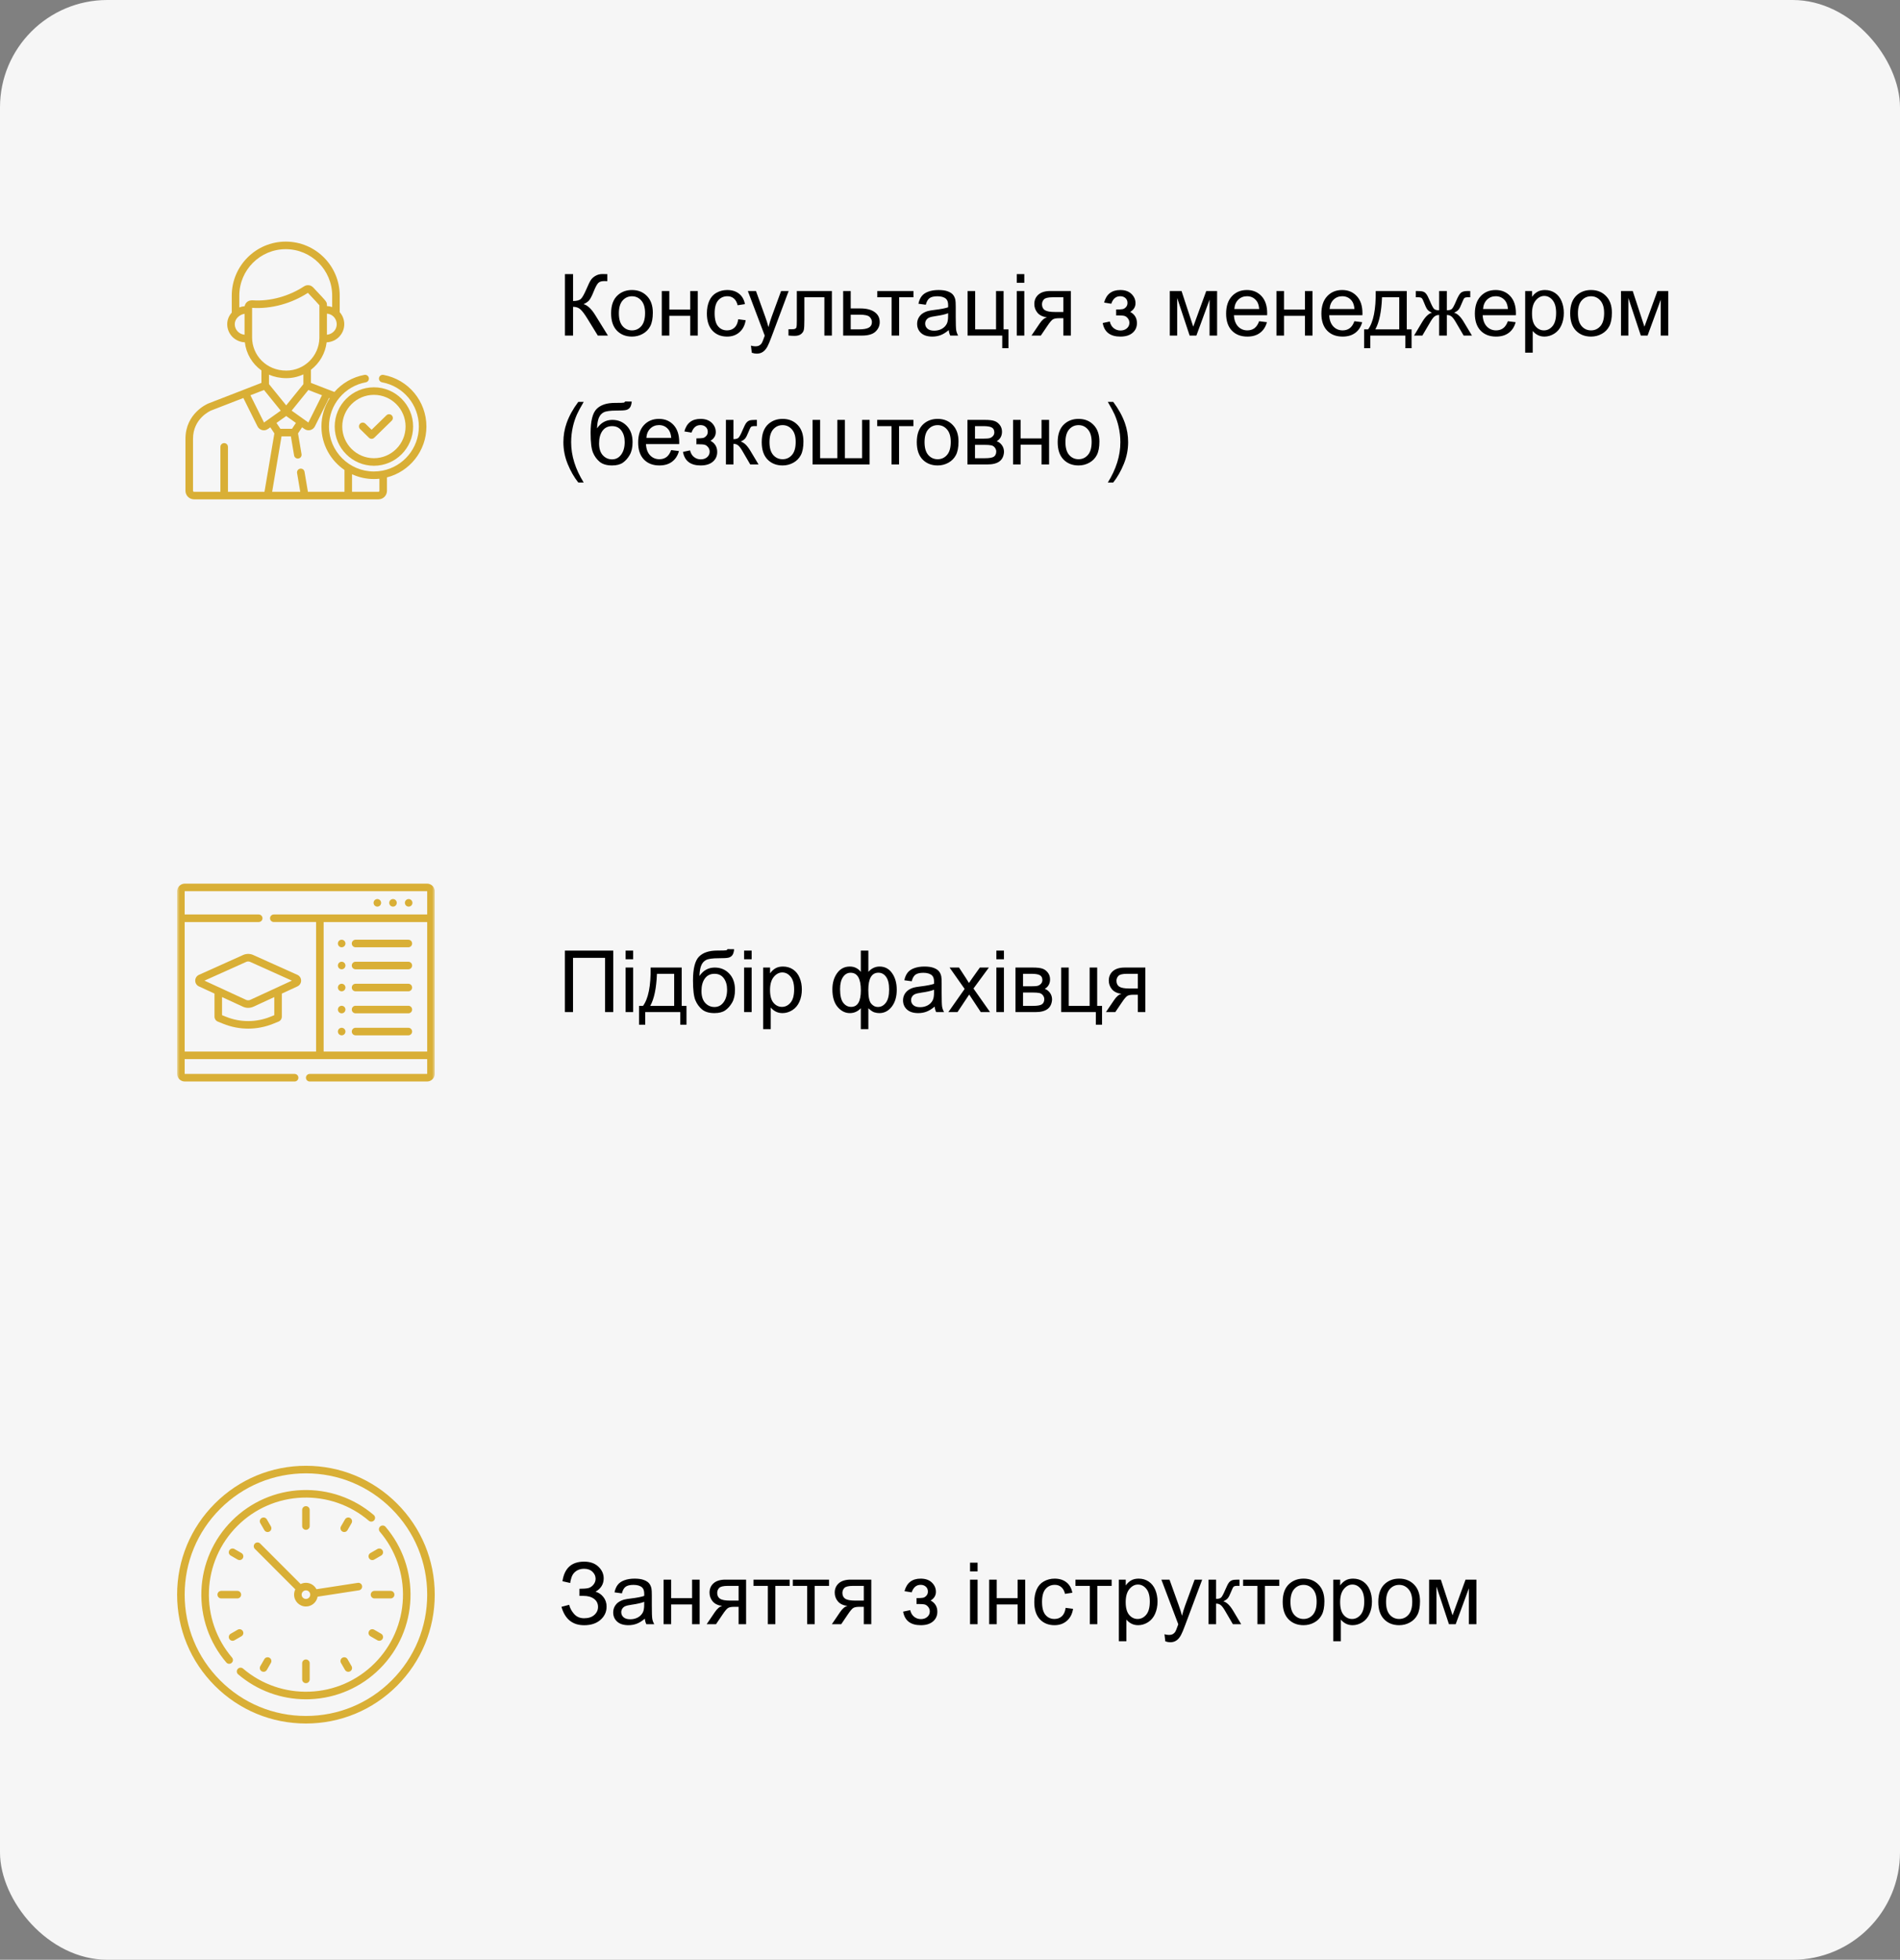 <?xml version="1.0" encoding="UTF-8"?> <svg xmlns="http://www.w3.org/2000/svg" width="354" height="365" viewBox="0 0 354 365" fill="none"><rect x="0" y="0" width="354" height="365" fill="#808080" stroke="none"/><rect width="354" height="365" rx="20" fill="#F6F6F6"></rect><g clip-path="url(#clip0_51_74)"><path d="M71.436 69.821C71.054 69.751 70.687 70.004 70.617 70.386C70.547 70.768 70.8 71.134 71.182 71.204C75.156 71.933 78.04 75.396 78.04 79.439C78.04 83.503 75.13 86.9 71.284 87.655C71.276 87.656 71.269 87.656 71.261 87.658C70.733 87.76 70.197 87.812 69.668 87.812C65.051 87.812 61.295 84.056 61.295 79.439C61.295 75.344 64.245 71.921 68.154 71.204C68.536 71.134 68.789 70.768 68.719 70.386C68.649 70.004 68.282 69.751 67.9 69.821C65.659 70.232 63.717 71.389 62.304 73.005L57.933 71.312V68.872C59.517 67.659 60.609 65.837 60.858 63.758C62.74 63.674 64.142 62.167 64.142 60.376C64.142 59.546 63.837 58.755 63.295 58.144V55.058C63.295 49.512 58.784 45 53.238 45C47.692 45 43.181 49.512 43.181 55.058V58.223C42.632 58.829 42.334 59.58 42.334 60.376C42.334 62.166 43.733 63.674 45.618 63.757C45.865 65.85 46.97 67.748 48.709 68.99V71.312L38.828 75.143C38.824 75.145 38.819 75.147 38.815 75.148C38.641 75.22 34.555 76.954 34.555 81.731V91.407C34.555 92.285 35.269 93 36.148 93C36.583 93 70.049 93 70.513 93C71.387 93 72.098 92.289 72.098 91.415V88.913C76.318 87.829 79.447 83.993 79.447 79.439C79.447 74.718 76.078 70.672 71.436 69.821ZM59.989 73.617L57.456 78.693C57.422 78.669 56.786 78.218 54.339 76.479C56.136 74.261 55.534 75.004 57.453 72.635L59.989 73.617ZM55.135 78.769L54.41 79.86H52.237L51.513 78.769L53.324 77.483L55.135 78.769ZM50.115 71.538V69.783C51.066 70.192 52.193 70.431 53.338 70.431C54.441 70.431 55.534 70.189 56.527 69.726V71.545L53.324 75.499L50.115 71.538ZM62.056 61.862C61.736 62.137 61.343 62.3 60.913 62.343V58.41C62.714 58.584 63.343 60.755 62.056 61.862ZM45.563 62.343C44.482 62.236 43.74 61.37 43.74 60.376C43.74 59.38 44.606 58.599 45.563 58.442V62.343ZM45.586 57.021C45.259 57.051 44.869 57.148 44.587 57.258V55.058C44.587 50.287 48.468 46.406 53.238 46.406C58.008 46.406 61.889 50.287 61.889 55.058V57.196C61.579 57.085 61.252 57.019 60.913 56.998C60.913 56.153 61.016 56.394 58.566 53.766C58.37 53.555 58.14 53.247 57.654 53.145C57.316 53.074 56.953 53.134 56.645 53.335C53.883 55.14 50.415 56.154 47.084 55.935C46.27 55.882 45.712 56.344 45.586 57.021ZM46.97 62.855C46.97 62.266 46.97 57.949 46.97 57.338C50.548 57.577 54.323 56.518 57.368 54.543C58.639 55.908 59.322 56.617 59.507 56.854C59.507 63.868 59.508 62.62 59.503 63.01C59.421 66.324 56.703 69.024 53.338 69.024C49.593 69.024 46.97 66.138 46.97 62.855ZM49.19 72.636L52.305 76.482C51.29 77.203 49.719 78.319 49.191 78.694L46.658 73.617L49.19 72.636ZM42.471 91.594V83.23C42.471 82.841 42.156 82.527 41.767 82.527C41.379 82.527 41.064 82.841 41.064 83.23V91.594H36.148C36.045 91.594 35.961 91.51 35.961 91.407V81.731C35.961 77.948 39.156 76.531 39.345 76.451L45.34 74.127L47.977 79.412L47.978 79.412C48.15 79.758 48.464 80.01 48.838 80.103C49.524 80.275 49.932 79.892 50.365 79.584L51.12 80.72L49.279 91.594H42.471ZM64.183 91.594H57.368L56.737 87.865C56.672 87.482 56.31 87.224 55.926 87.288C55.543 87.353 55.285 87.716 55.35 88.099L55.942 91.594H50.706L52.454 81.266H54.194L54.795 84.818C54.859 85.201 55.222 85.459 55.605 85.394C55.988 85.329 56.246 84.966 56.181 84.583L55.528 80.72L56.282 79.584L56.725 79.899C57.385 80.368 58.309 80.136 58.67 79.412L61.307 74.127L61.427 74.174C60.449 75.703 59.889 77.523 59.889 79.439C59.889 82.8 61.593 85.77 64.183 87.531V91.594ZM70.692 91.415C70.692 91.513 70.612 91.594 70.513 91.594H65.589V88.326C66.831 88.898 68.213 89.219 69.668 89.219C70.014 89.219 70.355 89.2 70.692 89.165V91.415Z" fill="#D9AF36"></path><path d="M72.995 77.362C72.724 77.084 72.279 77.078 72.001 77.349L69.236 80.043L68.078 78.909C67.801 78.637 67.356 78.641 67.084 78.918C66.812 79.196 66.817 79.641 67.094 79.913L68.743 81.529C68.879 81.663 69.057 81.73 69.235 81.73C69.412 81.73 69.589 81.663 69.726 81.53L72.982 78.356C73.26 78.085 73.266 77.64 72.995 77.362Z" fill="#D9AF36"></path><path d="M69.667 72.134C65.638 72.134 62.361 75.412 62.361 79.44C62.361 83.468 65.638 86.745 69.667 86.745C73.695 86.745 76.972 83.468 76.972 79.44C76.972 75.412 73.695 72.134 69.667 72.134ZM69.667 85.339C66.414 85.339 63.768 82.692 63.768 79.44C63.768 76.187 66.414 73.54 69.667 73.54C72.919 73.54 75.566 76.187 75.566 79.44C75.566 82.692 72.919 85.339 69.667 85.339Z" fill="#D9AF36"></path></g><path d="M105.258 51.047H106.773V56.062C107.466 56.062 107.953 55.93 108.234 55.664C108.516 55.393 108.875 54.747 109.312 53.727C109.63 52.977 109.891 52.448 110.094 52.141C110.302 51.828 110.596 51.568 110.977 51.359C111.357 51.146 111.776 51.039 112.234 51.039C112.818 51.039 113.125 51.044 113.156 51.055V52.367C113.104 52.367 113.003 52.365 112.852 52.359C112.685 52.354 112.583 52.352 112.547 52.352C112.062 52.352 111.703 52.469 111.469 52.703C111.229 52.938 110.956 53.438 110.648 54.203C110.263 55.172 109.938 55.784 109.672 56.039C109.406 56.289 109.089 56.49 108.719 56.641C109.458 56.844 110.188 57.526 110.906 58.688L113.266 62.5H111.383L109.469 59.391C108.943 58.531 108.503 57.943 108.148 57.625C107.794 57.302 107.336 57.141 106.773 57.141V62.5H105.258V51.047ZM113.859 58.352C113.859 56.815 114.286 55.677 115.141 54.938C115.854 54.323 116.724 54.016 117.75 54.016C118.891 54.016 119.823 54.391 120.547 55.141C121.271 55.885 121.633 56.917 121.633 58.234C121.633 59.302 121.471 60.143 121.148 60.758C120.831 61.367 120.365 61.841 119.75 62.18C119.141 62.518 118.474 62.688 117.75 62.688C116.589 62.688 115.648 62.315 114.93 61.57C114.216 60.825 113.859 59.753 113.859 58.352ZM115.305 58.352C115.305 59.414 115.536 60.211 116 60.742C116.464 61.268 117.047 61.531 117.75 61.531C118.448 61.531 119.029 61.266 119.492 60.734C119.956 60.203 120.188 59.393 120.188 58.305C120.188 57.279 119.953 56.503 119.484 55.977C119.021 55.445 118.443 55.18 117.75 55.18C117.047 55.18 116.464 55.443 116 55.969C115.536 56.495 115.305 57.289 115.305 58.352ZM123.297 54.203H124.703V57.656H128.602V54.203H130.008V62.5H128.602V58.82H124.703V62.5H123.297V54.203ZM137.547 59.461L138.93 59.641C138.779 60.594 138.391 61.341 137.766 61.883C137.146 62.419 136.383 62.688 135.477 62.688C134.341 62.688 133.427 62.318 132.734 61.578C132.047 60.833 131.703 59.768 131.703 58.383C131.703 57.487 131.852 56.703 132.148 56.031C132.445 55.359 132.896 54.857 133.5 54.523C134.109 54.185 134.771 54.016 135.484 54.016C136.385 54.016 137.122 54.245 137.695 54.703C138.268 55.156 138.635 55.802 138.797 56.641L137.43 56.852C137.299 56.294 137.068 55.875 136.734 55.594C136.406 55.312 136.008 55.172 135.539 55.172C134.831 55.172 134.255 55.427 133.812 55.938C133.37 56.443 133.148 57.245 133.148 58.344C133.148 59.458 133.362 60.268 133.789 60.773C134.216 61.279 134.773 61.531 135.461 61.531C136.013 61.531 136.474 61.362 136.844 61.023C137.214 60.685 137.448 60.164 137.547 59.461ZM140.07 65.695L139.914 64.375C140.221 64.458 140.49 64.5 140.719 64.5C141.031 64.5 141.281 64.448 141.469 64.344C141.656 64.24 141.81 64.094 141.93 63.906C142.018 63.766 142.161 63.417 142.359 62.859C142.385 62.781 142.427 62.667 142.484 62.516L139.336 54.203H140.852L142.578 59.008C142.802 59.617 143.003 60.258 143.18 60.93C143.341 60.284 143.534 59.654 143.758 59.039L145.531 54.203H146.938L143.781 62.641C143.443 63.552 143.18 64.18 142.992 64.523C142.742 64.987 142.456 65.326 142.133 65.539C141.81 65.758 141.424 65.867 140.977 65.867C140.706 65.867 140.404 65.81 140.07 65.695ZM148.461 54.203H154.992V62.5H153.594V55.367H149.867V59.5C149.867 60.464 149.836 61.099 149.773 61.406C149.711 61.714 149.539 61.982 149.258 62.211C148.977 62.44 148.57 62.555 148.039 62.555C147.711 62.555 147.333 62.534 146.906 62.492V61.32H147.523C147.815 61.32 148.023 61.292 148.148 61.234C148.273 61.172 148.357 61.075 148.398 60.945C148.44 60.815 148.461 60.391 148.461 59.672V54.203ZM157.094 54.203H158.5V57.445H160.281C161.443 57.445 162.336 57.672 162.961 58.125C163.591 58.573 163.906 59.193 163.906 59.984C163.906 60.677 163.643 61.271 163.117 61.766C162.596 62.255 161.76 62.5 160.609 62.5H157.094V54.203ZM158.5 61.344H159.977C160.867 61.344 161.503 61.234 161.883 61.016C162.263 60.797 162.453 60.456 162.453 59.992C162.453 59.633 162.312 59.312 162.031 59.031C161.75 58.75 161.128 58.609 160.164 58.609H158.5V61.344ZM163.453 54.203H170.195V55.367H167.523V62.5H166.125V55.367H163.453V54.203ZM176.766 61.477C176.245 61.919 175.742 62.232 175.258 62.414C174.779 62.596 174.263 62.688 173.711 62.688C172.799 62.688 172.099 62.466 171.609 62.023C171.12 61.575 170.875 61.005 170.875 60.312C170.875 59.906 170.966 59.536 171.148 59.203C171.336 58.865 171.578 58.594 171.875 58.391C172.177 58.188 172.516 58.034 172.891 57.93C173.167 57.857 173.583 57.786 174.141 57.719C175.276 57.583 176.112 57.422 176.648 57.234C176.654 57.042 176.656 56.919 176.656 56.867C176.656 56.294 176.523 55.891 176.258 55.656C175.898 55.339 175.365 55.18 174.656 55.18C173.995 55.18 173.505 55.297 173.188 55.531C172.875 55.76 172.643 56.169 172.492 56.758L171.117 56.57C171.242 55.982 171.448 55.508 171.734 55.148C172.021 54.784 172.435 54.505 172.977 54.312C173.518 54.115 174.146 54.016 174.859 54.016C175.568 54.016 176.143 54.099 176.586 54.266C177.029 54.432 177.354 54.643 177.562 54.898C177.771 55.148 177.917 55.466 178 55.852C178.047 56.091 178.07 56.523 178.07 57.148V59.023C178.07 60.331 178.099 61.159 178.156 61.508C178.219 61.852 178.339 62.182 178.516 62.5H177.047C176.901 62.208 176.807 61.867 176.766 61.477ZM176.648 58.336C176.138 58.544 175.372 58.721 174.352 58.867C173.773 58.95 173.365 59.044 173.125 59.148C172.885 59.253 172.701 59.406 172.57 59.609C172.44 59.807 172.375 60.029 172.375 60.273C172.375 60.648 172.516 60.961 172.797 61.211C173.083 61.461 173.5 61.586 174.047 61.586C174.589 61.586 175.07 61.469 175.492 61.234C175.914 60.995 176.224 60.669 176.422 60.258C176.573 59.94 176.648 59.471 176.648 58.852V58.336ZM180.281 54.203H181.688V61.344H185.578V54.203H186.984V61.344H187.891V64.852H186.734V62.5H180.281V54.203ZM189.438 52.664V51.047H190.844V52.664H189.438ZM189.438 62.5V54.203H190.844V62.5H189.438ZM199.523 54.203V62.5H198.125V59.266H197.312C196.818 59.266 196.448 59.331 196.203 59.461C195.964 59.586 195.612 59.995 195.148 60.688L193.922 62.5H192.18L193.695 60.266C194.159 59.583 194.62 59.198 195.078 59.109C194.276 59 193.68 58.711 193.289 58.242C192.904 57.773 192.711 57.234 192.711 56.625C192.711 55.906 192.964 55.323 193.469 54.875C193.979 54.427 194.716 54.203 195.68 54.203H199.523ZM198.125 55.367H196.125C195.286 55.367 194.745 55.497 194.5 55.758C194.26 56.018 194.141 56.323 194.141 56.672C194.141 57.167 194.318 57.531 194.672 57.766C195.031 57.995 195.664 58.109 196.57 58.109H198.125V55.367ZM207.953 58.75V57.648C208.547 57.643 208.951 57.62 209.164 57.578C209.383 57.536 209.589 57.411 209.781 57.203C209.974 56.995 210.07 56.734 210.07 56.422C210.07 56.042 209.943 55.74 209.688 55.516C209.438 55.286 209.112 55.172 208.711 55.172C207.919 55.172 207.365 55.638 207.047 56.57L205.711 56.352C206.128 54.794 207.133 54.016 208.727 54.016C209.612 54.016 210.305 54.258 210.805 54.742C211.31 55.227 211.562 55.805 211.562 56.477C211.562 57.154 211.234 57.693 210.578 58.094C210.995 58.318 211.307 58.604 211.516 58.953C211.724 59.297 211.828 59.706 211.828 60.18C211.828 60.925 211.557 61.529 211.016 61.992C210.474 62.456 209.716 62.688 208.742 62.688C206.852 62.688 205.755 61.846 205.453 60.164L206.773 59.883C206.893 60.414 207.135 60.825 207.5 61.117C207.87 61.409 208.292 61.555 208.766 61.555C209.24 61.555 209.633 61.422 209.945 61.156C210.263 60.885 210.422 60.542 210.422 60.125C210.422 59.802 210.323 59.521 210.125 59.281C209.927 59.042 209.716 58.893 209.492 58.836C209.268 58.773 208.862 58.742 208.273 58.742C208.227 58.742 208.12 58.745 207.953 58.75ZM217.953 54.203H220.141L222.32 60.844L224.742 54.203H226.766V62.5H225.359V55.82L222.906 62.5H221.648L219.328 55.5V62.5H217.953V54.203ZM234.594 59.828L236.047 60.008C235.818 60.857 235.393 61.516 234.773 61.984C234.154 62.453 233.362 62.688 232.398 62.688C231.185 62.688 230.221 62.315 229.508 61.57C228.799 60.82 228.445 59.771 228.445 58.422C228.445 57.026 228.805 55.943 229.523 55.172C230.242 54.401 231.174 54.016 232.32 54.016C233.43 54.016 234.336 54.393 235.039 55.148C235.742 55.904 236.094 56.966 236.094 58.336C236.094 58.419 236.091 58.544 236.086 58.711H229.898C229.951 59.622 230.208 60.32 230.672 60.805C231.135 61.289 231.714 61.531 232.406 61.531C232.922 61.531 233.362 61.396 233.727 61.125C234.091 60.854 234.38 60.422 234.594 59.828ZM229.977 57.555H234.609C234.547 56.857 234.37 56.333 234.078 55.984C233.63 55.443 233.049 55.172 232.336 55.172C231.69 55.172 231.146 55.388 230.703 55.82C230.266 56.253 230.023 56.831 229.977 57.555ZM237.828 54.203H239.234V57.656H243.133V54.203H244.539V62.5H243.133V58.82H239.234V62.5H237.828V54.203ZM252.344 59.828L253.797 60.008C253.568 60.857 253.143 61.516 252.523 61.984C251.904 62.453 251.112 62.688 250.148 62.688C248.935 62.688 247.971 62.315 247.258 61.57C246.549 60.82 246.195 59.771 246.195 58.422C246.195 57.026 246.555 55.943 247.273 55.172C247.992 54.401 248.924 54.016 250.07 54.016C251.18 54.016 252.086 54.393 252.789 55.148C253.492 55.904 253.844 56.966 253.844 58.336C253.844 58.419 253.841 58.544 253.836 58.711H247.648C247.701 59.622 247.958 60.32 248.422 60.805C248.885 61.289 249.464 61.531 250.156 61.531C250.672 61.531 251.112 61.396 251.477 61.125C251.841 60.854 252.13 60.422 252.344 59.828ZM247.727 57.555H252.359C252.297 56.857 252.12 56.333 251.828 55.984C251.38 55.443 250.799 55.172 250.086 55.172C249.44 55.172 248.896 55.388 248.453 55.82C248.016 56.253 247.773 56.831 247.727 57.555ZM256.32 54.203H262.102V61.344H263V64.852H261.844V62.5H255.312V64.852H254.156V61.344H254.898C255.888 60 256.362 57.62 256.32 54.203ZM257.492 55.367C257.388 58.06 256.971 60.052 256.242 61.344H260.703V55.367H257.492ZM269.57 54.203V57.789C270.018 57.789 270.333 57.703 270.516 57.531C270.698 57.359 270.964 56.859 271.312 56.031C271.641 55.245 271.935 54.742 272.195 54.523C272.451 54.31 272.857 54.203 273.414 54.203H273.93V55.367L273.547 55.359C273.172 55.359 272.932 55.414 272.828 55.523C272.719 55.638 272.552 55.979 272.328 56.547C272.12 57.089 271.927 57.464 271.75 57.672C271.573 57.88 271.297 58.07 270.922 58.242C271.531 58.404 272.125 58.966 272.703 59.93L274.25 62.5H272.703L271.195 59.93C270.888 59.409 270.62 59.068 270.391 58.906C270.161 58.745 269.888 58.664 269.57 58.664V62.5H268.133V58.664C267.82 58.664 267.549 58.745 267.32 58.906C267.091 59.062 266.823 59.404 266.516 59.93L265.008 62.5H263.461L265 59.93C265.583 58.966 266.18 58.404 266.789 58.242C266.372 58.05 266.081 57.841 265.914 57.617C265.747 57.388 265.497 56.846 265.164 55.992C265.049 55.706 264.927 55.529 264.797 55.461C264.661 55.393 264.461 55.359 264.195 55.359C264.128 55.359 263.99 55.362 263.781 55.367V54.203H263.977C264.518 54.203 264.898 54.237 265.117 54.305C265.341 54.367 265.539 54.505 265.711 54.719C265.888 54.927 266.117 55.365 266.398 56.031C266.742 56.849 267.003 57.346 267.18 57.523C267.362 57.7 267.68 57.789 268.133 57.789V54.203H269.57ZM280.938 59.828L282.391 60.008C282.161 60.857 281.737 61.516 281.117 61.984C280.497 62.453 279.706 62.688 278.742 62.688C277.529 62.688 276.565 62.315 275.852 61.57C275.143 60.82 274.789 59.771 274.789 58.422C274.789 57.026 275.148 55.943 275.867 55.172C276.586 54.401 277.518 54.016 278.664 54.016C279.773 54.016 280.68 54.393 281.383 55.148C282.086 55.904 282.438 56.966 282.438 58.336C282.438 58.419 282.435 58.544 282.43 58.711H276.242C276.294 59.622 276.552 60.32 277.016 60.805C277.479 61.289 278.057 61.531 278.75 61.531C279.266 61.531 279.706 61.396 280.07 61.125C280.435 60.854 280.724 60.422 280.938 59.828ZM276.32 57.555H280.953C280.891 56.857 280.714 56.333 280.422 55.984C279.974 55.443 279.393 55.172 278.68 55.172C278.034 55.172 277.49 55.388 277.047 55.82C276.609 56.253 276.367 56.831 276.32 57.555ZM284.164 65.68V54.203H285.445V55.281C285.747 54.859 286.089 54.544 286.469 54.336C286.849 54.122 287.31 54.016 287.852 54.016C288.56 54.016 289.185 54.198 289.727 54.562C290.268 54.927 290.677 55.443 290.953 56.109C291.229 56.771 291.367 57.497 291.367 58.289C291.367 59.138 291.214 59.904 290.906 60.586C290.604 61.263 290.161 61.784 289.578 62.148C289 62.508 288.391 62.688 287.75 62.688C287.281 62.688 286.859 62.589 286.484 62.391C286.115 62.193 285.81 61.943 285.57 61.641V65.68H284.164ZM285.438 58.398C285.438 59.466 285.654 60.255 286.086 60.766C286.518 61.276 287.042 61.531 287.656 61.531C288.281 61.531 288.815 61.268 289.258 60.742C289.706 60.211 289.93 59.391 289.93 58.281C289.93 57.224 289.711 56.432 289.273 55.906C288.841 55.38 288.323 55.117 287.719 55.117C287.12 55.117 286.589 55.398 286.125 55.961C285.667 56.518 285.438 57.331 285.438 58.398ZM292.547 58.352C292.547 56.815 292.974 55.677 293.828 54.938C294.542 54.323 295.411 54.016 296.438 54.016C297.578 54.016 298.51 54.391 299.234 55.141C299.958 55.885 300.32 56.917 300.32 58.234C300.32 59.302 300.159 60.143 299.836 60.758C299.518 61.367 299.052 61.841 298.438 62.18C297.828 62.518 297.161 62.688 296.438 62.688C295.276 62.688 294.336 62.315 293.617 61.57C292.904 60.825 292.547 59.753 292.547 58.352ZM293.992 58.352C293.992 59.414 294.224 60.211 294.688 60.742C295.151 61.268 295.734 61.531 296.438 61.531C297.135 61.531 297.716 61.266 298.18 60.734C298.643 60.203 298.875 59.393 298.875 58.305C298.875 57.279 298.641 56.503 298.172 55.977C297.708 55.445 297.13 55.18 296.438 55.18C295.734 55.18 295.151 55.443 294.688 55.969C294.224 56.495 293.992 57.289 293.992 58.352ZM302.016 54.203H304.203L306.383 60.844L308.805 54.203H310.828V62.5H309.422V55.82L306.969 62.5H305.711L303.391 55.5V62.5H302.016V54.203ZM107.742 89.867C106.966 88.888 106.31 87.742 105.773 86.43C105.237 85.117 104.969 83.758 104.969 82.352C104.969 81.112 105.169 79.924 105.57 78.789C106.039 77.471 106.763 76.159 107.742 74.852H108.75C108.12 75.935 107.703 76.708 107.5 77.172C107.182 77.891 106.932 78.641 106.75 79.422C106.526 80.396 106.414 81.375 106.414 82.359C106.414 84.865 107.193 87.367 108.75 89.867H107.742ZM116.461 74.773L117.703 74.789C117.646 75.346 117.521 75.734 117.328 75.953C117.141 76.172 116.896 76.312 116.594 76.375C116.297 76.438 115.711 76.469 114.836 76.469C113.674 76.469 112.883 76.581 112.461 76.805C112.039 77.029 111.734 77.388 111.547 77.883C111.365 78.372 111.263 79.005 111.242 79.781C111.596 79.255 112.01 78.862 112.484 78.602C112.958 78.336 113.492 78.203 114.086 78.203C115.174 78.203 116.076 78.578 116.789 79.328C117.503 80.073 117.859 81.083 117.859 82.359C117.859 83.328 117.68 84.122 117.32 84.742C116.961 85.362 116.534 85.841 116.039 86.18C115.549 86.518 114.88 86.688 114.031 86.688C113.047 86.688 112.281 86.463 111.734 86.016C111.188 85.562 110.768 84.984 110.477 84.281C110.185 83.578 110.039 82.354 110.039 80.609C110.039 78.417 110.409 76.94 111.148 76.18C111.893 75.419 113.036 75.039 114.578 75.039C115.536 75.039 116.081 75.023 116.211 74.992C116.341 74.961 116.424 74.888 116.461 74.773ZM116.391 82.32C116.391 81.456 116.185 80.747 115.773 80.195C115.367 79.643 114.792 79.367 114.047 79.367C113.271 79.367 112.672 79.659 112.25 80.242C111.828 80.826 111.617 81.604 111.617 82.578C111.617 83.542 111.849 84.279 112.312 84.789C112.781 85.299 113.357 85.555 114.039 85.555C114.737 85.555 115.302 85.26 115.734 84.672C116.172 84.078 116.391 83.294 116.391 82.32ZM125.047 83.828L126.5 84.008C126.271 84.857 125.846 85.516 125.227 85.984C124.607 86.453 123.815 86.688 122.852 86.688C121.638 86.688 120.674 86.315 119.961 85.57C119.253 84.82 118.898 83.771 118.898 82.422C118.898 81.026 119.258 79.943 119.977 79.172C120.695 78.401 121.628 78.016 122.773 78.016C123.883 78.016 124.789 78.393 125.492 79.148C126.195 79.904 126.547 80.966 126.547 82.336C126.547 82.419 126.544 82.544 126.539 82.711H120.352C120.404 83.622 120.661 84.32 121.125 84.805C121.589 85.289 122.167 85.531 122.859 85.531C123.375 85.531 123.815 85.396 124.18 85.125C124.544 84.854 124.833 84.422 125.047 83.828ZM120.43 81.555H125.062C125 80.857 124.823 80.333 124.531 79.984C124.083 79.443 123.503 79.172 122.789 79.172C122.143 79.172 121.599 79.388 121.156 79.82C120.719 80.253 120.477 80.831 120.43 81.555ZM129.75 82.75V81.648C130.344 81.643 130.747 81.62 130.961 81.578C131.18 81.537 131.385 81.412 131.578 81.203C131.771 80.995 131.867 80.734 131.867 80.422C131.867 80.042 131.74 79.74 131.484 79.516C131.234 79.287 130.909 79.172 130.508 79.172C129.716 79.172 129.161 79.638 128.844 80.57L127.508 80.352C127.924 78.794 128.93 78.016 130.523 78.016C131.409 78.016 132.102 78.258 132.602 78.742C133.107 79.227 133.359 79.805 133.359 80.477C133.359 81.154 133.031 81.693 132.375 82.094C132.792 82.318 133.104 82.604 133.312 82.953C133.521 83.297 133.625 83.706 133.625 84.18C133.625 84.924 133.354 85.529 132.812 85.992C132.271 86.456 131.513 86.688 130.539 86.688C128.648 86.688 127.552 85.846 127.25 84.164L128.57 83.883C128.69 84.414 128.932 84.826 129.297 85.117C129.667 85.409 130.089 85.555 130.562 85.555C131.036 85.555 131.43 85.422 131.742 85.156C132.06 84.885 132.219 84.542 132.219 84.125C132.219 83.802 132.12 83.521 131.922 83.281C131.724 83.042 131.513 82.893 131.289 82.836C131.065 82.773 130.659 82.742 130.07 82.742C130.023 82.742 129.917 82.745 129.75 82.75ZM135.25 78.203H136.656V81.789C137.104 81.789 137.417 81.703 137.594 81.531C137.776 81.359 138.042 80.859 138.391 80.031C138.667 79.375 138.891 78.943 139.062 78.734C139.234 78.526 139.432 78.385 139.656 78.312C139.88 78.24 140.24 78.203 140.734 78.203H141.016V79.367L140.625 79.359C140.255 79.359 140.018 79.414 139.914 79.523C139.805 79.638 139.638 79.979 139.414 80.547C139.201 81.088 139.005 81.463 138.828 81.672C138.651 81.88 138.378 82.07 138.008 82.242C138.612 82.404 139.206 82.966 139.789 83.93L141.328 86.5H139.781L138.281 83.93C137.974 83.414 137.706 83.076 137.477 82.914C137.247 82.747 136.974 82.664 136.656 82.664V86.5H135.25V78.203ZM141.922 82.352C141.922 80.815 142.349 79.677 143.203 78.938C143.917 78.323 144.786 78.016 145.812 78.016C146.953 78.016 147.885 78.391 148.609 79.141C149.333 79.885 149.695 80.917 149.695 82.234C149.695 83.302 149.534 84.143 149.211 84.758C148.893 85.367 148.427 85.841 147.812 86.18C147.203 86.518 146.536 86.688 145.812 86.688C144.651 86.688 143.711 86.315 142.992 85.57C142.279 84.826 141.922 83.753 141.922 82.352ZM143.367 82.352C143.367 83.414 143.599 84.211 144.062 84.742C144.526 85.268 145.109 85.531 145.812 85.531C146.51 85.531 147.091 85.266 147.555 84.734C148.018 84.203 148.25 83.393 148.25 82.305C148.25 81.279 148.016 80.503 147.547 79.977C147.083 79.445 146.505 79.18 145.812 79.18C145.109 79.18 144.526 79.443 144.062 79.969C143.599 80.495 143.367 81.289 143.367 82.352ZM151.398 78.203H152.805V85.336H156.008V78.203H157.414V85.336H160.625V78.203H162.023V86.5H151.398V78.203ZM163.438 78.203H170.18V79.367H167.508V86.5H166.109V79.367H163.438V78.203ZM170.812 82.352C170.812 80.815 171.24 79.677 172.094 78.938C172.807 78.323 173.677 78.016 174.703 78.016C175.844 78.016 176.776 78.391 177.5 79.141C178.224 79.885 178.586 80.917 178.586 82.234C178.586 83.302 178.424 84.143 178.102 84.758C177.784 85.367 177.318 85.841 176.703 86.18C176.094 86.518 175.427 86.688 174.703 86.688C173.542 86.688 172.602 86.315 171.883 85.57C171.169 84.826 170.812 83.753 170.812 82.352ZM172.258 82.352C172.258 83.414 172.49 84.211 172.953 84.742C173.417 85.268 174 85.531 174.703 85.531C175.401 85.531 175.982 85.266 176.445 84.734C176.909 84.203 177.141 83.393 177.141 82.305C177.141 81.279 176.906 80.503 176.438 79.977C175.974 79.445 175.396 79.18 174.703 79.18C174 79.18 173.417 79.443 172.953 79.969C172.49 80.495 172.258 81.289 172.258 82.352ZM180.25 78.203H183.492C184.289 78.203 184.88 78.271 185.266 78.406C185.656 78.537 185.99 78.779 186.266 79.133C186.547 79.487 186.688 79.912 186.688 80.406C186.688 80.802 186.604 81.148 186.438 81.445C186.276 81.737 186.031 81.982 185.703 82.18C186.094 82.31 186.417 82.555 186.672 82.914C186.932 83.268 187.062 83.69 187.062 84.18C187.01 84.966 186.729 85.549 186.219 85.93C185.708 86.31 184.966 86.5 183.992 86.5H180.25V78.203ZM181.656 81.695H183.156C183.755 81.695 184.167 81.664 184.391 81.602C184.615 81.539 184.815 81.414 184.992 81.227C185.169 81.034 185.258 80.805 185.258 80.539C185.258 80.102 185.102 79.797 184.789 79.625C184.482 79.453 183.953 79.367 183.203 79.367H181.656V81.695ZM181.656 85.344H183.508C184.305 85.344 184.852 85.253 185.148 85.07C185.445 84.883 185.602 84.562 185.617 84.109C185.617 83.844 185.531 83.599 185.359 83.375C185.188 83.146 184.964 83.003 184.688 82.945C184.411 82.883 183.969 82.852 183.359 82.852H181.656V85.344ZM188.75 78.203H190.156V81.656H194.055V78.203H195.461V86.5H194.055V82.82H190.156V86.5H188.75V78.203ZM197.062 82.352C197.062 80.815 197.49 79.677 198.344 78.938C199.057 78.323 199.927 78.016 200.953 78.016C202.094 78.016 203.026 78.391 203.75 79.141C204.474 79.885 204.836 80.917 204.836 82.234C204.836 83.302 204.674 84.143 204.352 84.758C204.034 85.367 203.568 85.841 202.953 86.18C202.344 86.518 201.677 86.688 200.953 86.688C199.792 86.688 198.852 86.315 198.133 85.57C197.419 84.826 197.062 83.753 197.062 82.352ZM198.508 82.352C198.508 83.414 198.74 84.211 199.203 84.742C199.667 85.268 200.25 85.531 200.953 85.531C201.651 85.531 202.232 85.266 202.695 84.734C203.159 84.203 203.391 83.393 203.391 82.305C203.391 81.279 203.156 80.503 202.688 79.977C202.224 79.445 201.646 79.18 200.953 79.18C200.25 79.18 199.667 79.443 199.203 79.969C198.74 80.495 198.508 81.289 198.508 82.352ZM207.414 89.867H206.406C207.964 87.367 208.742 84.865 208.742 82.359C208.742 81.38 208.63 80.409 208.406 79.445C208.229 78.664 207.982 77.914 207.664 77.195C207.461 76.727 207.042 75.945 206.406 74.852H207.414C208.393 76.159 209.117 77.471 209.586 78.789C209.987 79.924 210.188 81.112 210.188 82.352C210.188 83.758 209.917 85.117 209.375 86.43C208.839 87.742 208.185 88.888 207.414 89.867Z" fill="black"></path><g clip-path="url(#clip1_51_74)"><g clip-path="url(#clip2_51_74)"><mask id="mask0_51_74" style="mask-type:luminance" maskUnits="userSpaceOnUse" x="33" y="159" width="48" height="48"><path d="M81 159H33V207H81V159Z" fill="white"></path></mask><g mask="url(#mask0_51_74)"><path d="M70.305 168.854C70.693 168.854 71.008 168.54 71.008 168.151C71.008 167.763 70.693 167.448 70.305 167.448C69.916 167.448 69.602 167.763 69.602 168.151C69.602 168.54 69.916 168.854 70.305 168.854Z" fill="#D9AF36"></path><path d="M73.223 168.854C73.611 168.854 73.926 168.54 73.926 168.151C73.926 167.763 73.611 167.448 73.223 167.448C72.834 167.448 72.519 167.763 72.519 168.151C72.519 168.54 72.834 168.854 73.223 168.854Z" fill="#D9AF36"></path><path d="M76.141 168.854C76.529 168.854 76.844 168.54 76.844 168.151C76.844 167.763 76.529 167.448 76.141 167.448C75.752 167.448 75.438 167.763 75.438 168.151C75.438 168.54 75.752 168.854 76.141 168.854Z" fill="#D9AF36"></path><path d="M79.571 164.575H34.429C33.641 164.575 33 165.216 33 166.004V199.996C33 200.784 33.641 201.425 34.429 201.425H54.891C55.279 201.425 55.594 201.11 55.594 200.722C55.594 200.333 55.279 200.018 54.891 200.018H34.429C34.416 200.018 34.406 200.008 34.406 199.996V197.26H79.594V199.996C79.594 200.008 79.584 200.018 79.571 200.018H57.703C57.315 200.018 57 200.333 57 200.722C57 201.11 57.315 201.425 57.703 201.425H79.571C80.359 201.425 81 200.784 81 199.996V166.004C81 165.216 80.359 164.575 79.571 164.575ZM34.406 171.728H48.204C48.592 171.728 48.907 171.413 48.907 171.024C48.907 170.636 48.592 170.321 48.204 170.321H34.406V166.004C34.406 165.992 34.416 165.981 34.429 165.981H79.571C79.584 165.981 79.594 165.991 79.594 166.004V170.321H51.016C50.628 170.321 50.313 170.636 50.313 171.024C50.313 171.413 50.628 171.727 51.016 171.727H58.891V195.853H34.406V171.728ZM60.297 195.853V171.728H79.594V195.853H60.297Z" fill="#D9AF36"></path><path d="M55.478 181.595C55.464 181.587 55.449 181.58 55.433 181.573L47.326 177.931C46.642 177.573 45.833 177.573 45.149 177.931L37.041 181.573C37.026 181.58 37.011 181.587 36.997 181.595C36.599 181.809 36.36 182.223 36.374 182.675C36.387 183.126 36.651 183.525 37.061 183.714L39.965 185.054V189.353C39.965 189.758 40.207 190.118 40.583 190.27L41.544 190.66C43.058 191.274 44.648 191.582 46.238 191.582C47.83 191.582 49.422 191.274 50.937 190.658L51.893 190.27C52.268 190.117 52.51 189.757 52.51 189.353V185.054L55.414 183.714C55.824 183.525 56.087 183.126 56.101 182.675C56.115 182.223 55.876 181.809 55.478 181.595ZM51.104 189.073L50.408 189.356C47.721 190.447 44.761 190.448 42.073 189.357L41.371 189.072V185.703L45.253 187.494C45.566 187.638 45.902 187.711 46.237 187.711C46.573 187.711 46.909 187.638 47.222 187.494L51.104 185.703V189.073ZM46.633 186.217C46.382 186.333 46.093 186.333 45.842 186.217L38.094 182.642L45.746 179.204C45.761 179.197 45.776 179.19 45.791 179.182C46.07 179.031 46.405 179.031 46.684 179.182C46.699 179.19 46.714 179.197 46.729 179.204L54.381 182.642L46.633 186.217Z" fill="#D9AF36"></path><path d="M63.658 176.428C64.046 176.428 64.361 176.113 64.361 175.725C64.361 175.337 64.046 175.022 63.658 175.022C63.27 175.022 62.955 175.337 62.955 175.725C62.955 176.113 63.27 176.428 63.658 176.428Z" fill="#D9AF36"></path><path d="M63.658 180.528C64.046 180.528 64.361 180.214 64.361 179.825C64.361 179.437 64.046 179.122 63.658 179.122C63.27 179.122 62.955 179.437 62.955 179.825C62.955 180.214 63.27 180.528 63.658 180.528Z" fill="#D9AF36"></path><path d="M63.658 184.629C64.046 184.629 64.361 184.314 64.361 183.926C64.361 183.537 64.046 183.223 63.658 183.223C63.27 183.223 62.955 183.537 62.955 183.926C62.955 184.314 63.27 184.629 63.658 184.629Z" fill="#D9AF36"></path><path d="M63.658 188.729C64.046 188.729 64.361 188.414 64.361 188.026C64.361 187.638 64.046 187.323 63.658 187.323C63.27 187.323 62.955 187.638 62.955 188.026C62.955 188.414 63.27 188.729 63.658 188.729Z" fill="#D9AF36"></path><path d="M63.658 192.829C64.046 192.829 64.361 192.514 64.361 192.126C64.361 191.738 64.046 191.423 63.658 191.423C63.27 191.423 62.955 191.738 62.955 192.126C62.955 192.514 63.27 192.829 63.658 192.829Z" fill="#D9AF36"></path><path d="M66.246 176.428H76.082C76.471 176.428 76.785 176.113 76.785 175.725C76.785 175.337 76.471 175.022 76.082 175.022H66.246C65.858 175.022 65.543 175.337 65.543 175.725C65.543 176.113 65.858 176.428 66.246 176.428Z" fill="#D9AF36"></path><path d="M76.082 179.122H66.246C65.858 179.122 65.543 179.437 65.543 179.825C65.543 180.213 65.858 180.528 66.246 180.528H76.082C76.471 180.528 76.785 180.213 76.785 179.825C76.785 179.437 76.471 179.122 76.082 179.122Z" fill="#D9AF36"></path><path d="M76.082 183.223H66.246C65.858 183.223 65.543 183.537 65.543 183.926C65.543 184.314 65.858 184.629 66.246 184.629H76.082C76.471 184.629 76.785 184.314 76.785 183.926C76.785 183.537 76.471 183.223 76.082 183.223Z" fill="#D9AF36"></path><path d="M76.082 187.323H66.246C65.858 187.323 65.543 187.638 65.543 188.026C65.543 188.414 65.858 188.729 66.246 188.729H76.082C76.471 188.729 76.785 188.414 76.785 188.026C76.785 187.638 76.471 187.323 76.082 187.323Z" fill="#D9AF36"></path><path d="M76.082 191.423H66.246C65.858 191.423 65.543 191.738 65.543 192.126C65.543 192.514 65.858 192.829 66.246 192.829H76.082C76.471 192.829 76.785 192.514 76.785 192.126C76.785 191.738 76.471 191.423 76.082 191.423Z" fill="#D9AF36"></path></g></g></g><path d="M105.25 177.047H114.258V188.5H112.734V178.398H106.766V188.5H105.25V177.047ZM116.562 178.664V177.047H117.969V178.664H116.562ZM116.562 188.5V180.203H117.969V188.5H116.562ZM121.227 180.203H127.008V187.344H127.906V190.852H126.75V188.5H120.219V190.852H119.062V187.344H119.805C120.794 186 121.268 183.62 121.227 180.203ZM122.398 181.367C122.294 184.06 121.878 186.052 121.148 187.344H125.609V181.367H122.398ZM135.539 176.773L136.781 176.789C136.724 177.346 136.599 177.734 136.406 177.953C136.219 178.172 135.974 178.312 135.672 178.375C135.375 178.438 134.789 178.469 133.914 178.469C132.753 178.469 131.961 178.581 131.539 178.805C131.117 179.029 130.812 179.388 130.625 179.883C130.443 180.372 130.341 181.005 130.32 181.781C130.674 181.255 131.089 180.862 131.562 180.602C132.036 180.336 132.57 180.203 133.164 180.203C134.253 180.203 135.154 180.578 135.867 181.328C136.581 182.073 136.938 183.083 136.938 184.359C136.938 185.328 136.758 186.122 136.398 186.742C136.039 187.362 135.612 187.841 135.117 188.18C134.628 188.518 133.958 188.688 133.109 188.688C132.125 188.688 131.359 188.464 130.812 188.016C130.266 187.562 129.846 186.984 129.555 186.281C129.263 185.578 129.117 184.354 129.117 182.609C129.117 180.417 129.487 178.94 130.227 178.18C130.971 177.419 132.115 177.039 133.656 177.039C134.615 177.039 135.159 177.023 135.289 176.992C135.419 176.961 135.503 176.888 135.539 176.773ZM135.469 184.32C135.469 183.456 135.263 182.747 134.852 182.195C134.445 181.643 133.87 181.367 133.125 181.367C132.349 181.367 131.75 181.659 131.328 182.242C130.906 182.826 130.695 183.604 130.695 184.578C130.695 185.542 130.927 186.279 131.391 186.789C131.859 187.299 132.435 187.555 133.117 187.555C133.815 187.555 134.38 187.26 134.812 186.672C135.25 186.078 135.469 185.294 135.469 184.32ZM138.641 178.664V177.047H140.047V178.664H138.641ZM138.641 188.5V180.203H140.047V188.5H138.641ZM142.195 191.68V180.203H143.477V181.281C143.779 180.859 144.12 180.544 144.5 180.336C144.88 180.122 145.341 180.016 145.883 180.016C146.591 180.016 147.216 180.198 147.758 180.562C148.299 180.927 148.708 181.443 148.984 182.109C149.26 182.771 149.398 183.497 149.398 184.289C149.398 185.138 149.245 185.904 148.938 186.586C148.635 187.263 148.193 187.784 147.609 188.148C147.031 188.508 146.422 188.688 145.781 188.688C145.312 188.688 144.891 188.589 144.516 188.391C144.146 188.193 143.841 187.943 143.602 187.641V191.68H142.195ZM143.469 184.398C143.469 185.466 143.685 186.255 144.117 186.766C144.549 187.276 145.073 187.531 145.688 187.531C146.312 187.531 146.846 187.268 147.289 186.742C147.737 186.211 147.961 185.391 147.961 184.281C147.961 183.224 147.742 182.432 147.305 181.906C146.872 181.38 146.354 181.117 145.75 181.117C145.151 181.117 144.62 181.398 144.156 181.961C143.698 182.518 143.469 183.331 143.469 184.398ZM160.383 177.047H161.789V181.008C162.081 180.674 162.401 180.427 162.75 180.266C163.099 180.099 163.474 180.016 163.875 180.016C164.859 180.016 165.638 180.427 166.211 181.25C166.789 182.068 167.078 183.099 167.078 184.344C167.078 185.641 166.768 186.69 166.148 187.492C165.529 188.289 164.758 188.688 163.836 188.688C163.534 188.688 163.227 188.641 162.914 188.547C162.602 188.453 162.227 188.198 161.789 187.781V191.68H160.383V187.781C160.102 188.083 159.789 188.31 159.445 188.461C159.107 188.612 158.74 188.688 158.344 188.688C157.474 188.688 156.714 188.307 156.062 187.547C155.411 186.781 155.086 185.688 155.086 184.266C155.086 183.062 155.38 182.055 155.969 181.242C156.557 180.424 157.349 180.016 158.344 180.016C158.76 180.016 159.138 180.099 159.477 180.266C159.815 180.427 160.117 180.674 160.383 181.008V177.047ZM161.781 184.383C161.781 185.633 161.953 186.474 162.297 186.906C162.641 187.333 163.07 187.547 163.586 187.547C164.159 187.547 164.646 187.284 165.047 186.758C165.453 186.227 165.656 185.404 165.656 184.289C165.656 183.237 165.469 182.453 165.094 181.938C164.724 181.422 164.247 181.164 163.664 181.164C163.039 181.164 162.568 181.432 162.25 181.969C161.938 182.505 161.781 183.31 161.781 184.383ZM156.516 184.227C156.516 185.398 156.711 186.242 157.102 186.758C157.497 187.273 157.987 187.531 158.57 187.531C159.18 187.531 159.635 187.276 159.938 186.766C160.24 186.25 160.391 185.479 160.391 184.453C160.391 183.359 160.232 182.539 159.914 181.992C159.596 181.445 159.117 181.172 158.477 181.172C157.898 181.172 157.427 181.44 157.062 181.977C156.698 182.508 156.516 183.258 156.516 184.227ZM174.141 187.477C173.62 187.919 173.117 188.232 172.633 188.414C172.154 188.596 171.638 188.688 171.086 188.688C170.174 188.688 169.474 188.466 168.984 188.023C168.495 187.576 168.25 187.005 168.25 186.312C168.25 185.906 168.341 185.536 168.523 185.203C168.711 184.865 168.953 184.594 169.25 184.391C169.552 184.188 169.891 184.034 170.266 183.93C170.542 183.857 170.958 183.786 171.516 183.719C172.651 183.583 173.487 183.422 174.023 183.234C174.029 183.042 174.031 182.919 174.031 182.867C174.031 182.294 173.898 181.891 173.633 181.656C173.273 181.339 172.74 181.18 172.031 181.18C171.37 181.18 170.88 181.297 170.562 181.531C170.25 181.76 170.018 182.169 169.867 182.758L168.492 182.57C168.617 181.982 168.823 181.508 169.109 181.148C169.396 180.784 169.81 180.505 170.352 180.312C170.893 180.115 171.521 180.016 172.234 180.016C172.943 180.016 173.518 180.099 173.961 180.266C174.404 180.432 174.729 180.643 174.938 180.898C175.146 181.148 175.292 181.466 175.375 181.852C175.422 182.091 175.445 182.523 175.445 183.148V185.023C175.445 186.331 175.474 187.159 175.531 187.508C175.594 187.852 175.714 188.182 175.891 188.5H174.422C174.276 188.208 174.182 187.867 174.141 187.477ZM174.023 184.336C173.513 184.544 172.747 184.721 171.727 184.867C171.148 184.951 170.74 185.044 170.5 185.148C170.26 185.253 170.076 185.406 169.945 185.609C169.815 185.807 169.75 186.029 169.75 186.273C169.75 186.648 169.891 186.961 170.172 187.211C170.458 187.461 170.875 187.586 171.422 187.586C171.964 187.586 172.445 187.469 172.867 187.234C173.289 186.995 173.599 186.669 173.797 186.258C173.948 185.94 174.023 185.471 174.023 184.852V184.336ZM176.695 188.5L179.727 184.188L176.922 180.203H178.68L179.953 182.148C180.193 182.518 180.385 182.828 180.531 183.078C180.76 182.734 180.971 182.43 181.164 182.164L182.562 180.203H184.242L181.375 184.109L184.461 188.5H182.734L181.031 185.922L180.578 185.227L178.398 188.5H176.695ZM185.641 178.664V177.047H187.047V178.664H185.641ZM185.641 188.5V180.203H187.047V188.5H185.641ZM189.203 180.203H192.445C193.242 180.203 193.833 180.271 194.219 180.406C194.609 180.536 194.943 180.779 195.219 181.133C195.5 181.487 195.641 181.911 195.641 182.406C195.641 182.802 195.557 183.148 195.391 183.445C195.229 183.737 194.984 183.982 194.656 184.18C195.047 184.31 195.37 184.555 195.625 184.914C195.885 185.268 196.016 185.69 196.016 186.18C195.964 186.966 195.682 187.549 195.172 187.93C194.661 188.31 193.919 188.5 192.945 188.5H189.203V180.203ZM190.609 183.695H192.109C192.708 183.695 193.12 183.664 193.344 183.602C193.568 183.539 193.768 183.414 193.945 183.227C194.122 183.034 194.211 182.805 194.211 182.539C194.211 182.102 194.055 181.797 193.742 181.625C193.435 181.453 192.906 181.367 192.156 181.367H190.609V183.695ZM190.609 187.344H192.461C193.258 187.344 193.805 187.253 194.102 187.07C194.398 186.883 194.555 186.562 194.57 186.109C194.57 185.844 194.484 185.599 194.312 185.375C194.141 185.146 193.917 185.003 193.641 184.945C193.365 184.883 192.922 184.852 192.312 184.852H190.609V187.344ZM197.719 180.203H199.125V187.344H203.016V180.203H204.422V187.344H205.328V190.852H204.172V188.5H197.719V180.203ZM213.398 180.203V188.5H212V185.266H211.188C210.693 185.266 210.323 185.331 210.078 185.461C209.839 185.586 209.487 185.995 209.023 186.688L207.797 188.5H206.055L207.57 186.266C208.034 185.583 208.495 185.198 208.953 185.109C208.151 185 207.555 184.711 207.164 184.242C206.779 183.773 206.586 183.234 206.586 182.625C206.586 181.906 206.839 181.323 207.344 180.875C207.854 180.427 208.591 180.203 209.555 180.203H213.398ZM212 181.367H210C209.161 181.367 208.62 181.497 208.375 181.758C208.135 182.018 208.016 182.323 208.016 182.672C208.016 183.167 208.193 183.531 208.547 183.766C208.906 183.995 209.539 184.109 210.445 184.109H212V181.367Z" fill="black"></path><g clip-path="url(#clip3_51_74)"><g clip-path="url(#clip4_51_74)"><path d="M73.971 280.029C69.438 275.496 63.411 273 57 273C50.589 273 44.562 275.496 40.029 280.029C35.496 284.562 33 290.589 33 297C33 303.411 35.496 309.438 40.029 313.971C44.562 318.504 50.589 321 57 321C63.411 321 69.438 318.504 73.971 313.971C78.504 309.438 81 303.411 81 297C81 290.589 78.504 284.562 73.971 280.029ZM72.976 312.976C68.709 317.244 63.035 319.594 57 319.594C50.965 319.594 45.291 317.244 41.024 312.976C36.756 308.709 34.406 303.035 34.406 297C34.406 290.965 36.756 285.291 41.024 281.024C45.291 276.756 50.965 274.406 57 274.406C63.035 274.406 68.709 276.756 72.976 281.024C77.244 285.291 79.594 290.965 79.594 297C79.594 303.035 77.244 308.709 72.976 312.976Z" fill="#D9AF36"></path><path d="M57 280.515C56.612 280.515 56.297 280.83 56.297 281.218V284.224C56.297 284.613 56.612 284.927 57 284.927C57.388 284.927 57.703 284.613 57.703 284.224V281.218C57.703 280.83 57.388 280.515 57 280.515Z" fill="#D9AF36"></path><path d="M57 309.073C56.612 309.073 56.297 309.388 56.297 309.776V312.782C56.297 313.17 56.612 313.485 57 313.485C57.388 313.485 57.703 313.17 57.703 312.782V309.776C57.703 309.388 57.388 309.073 57 309.073Z" fill="#D9AF36"></path><path d="M72.781 296.297H69.775C69.387 296.297 69.072 296.612 69.072 297C69.072 297.388 69.387 297.703 69.775 297.703H72.781C73.17 297.703 73.484 297.388 73.484 297C73.484 296.612 73.17 296.297 72.781 296.297Z" fill="#D9AF36"></path><path d="M44.225 296.297H41.219C40.83 296.297 40.516 296.612 40.516 297C40.516 297.388 40.83 297.703 41.219 297.703H44.225C44.613 297.703 44.928 297.388 44.928 297C44.928 296.612 44.613 296.297 44.225 296.297Z" fill="#D9AF36"></path><path d="M44.985 289.252L43.684 288.5C43.347 288.306 42.917 288.421 42.723 288.757C42.529 289.094 42.644 289.524 42.981 289.718L44.282 290.469C44.393 290.533 44.514 290.564 44.633 290.564C44.876 290.564 45.112 290.438 45.243 290.212C45.437 289.876 45.322 289.446 44.985 289.252Z" fill="#D9AF36"></path><path d="M71.019 304.282L69.717 303.53C69.38 303.336 68.951 303.451 68.757 303.788C68.562 304.124 68.677 304.554 69.014 304.748L70.316 305.5C70.426 305.564 70.547 305.594 70.666 305.594C70.909 305.594 71.146 305.468 71.276 305.242C71.47 304.906 71.355 304.476 71.019 304.282Z" fill="#D9AF36"></path><path d="M65.242 282.724C64.906 282.529 64.475 282.645 64.281 282.981L63.53 284.283C63.336 284.619 63.451 285.049 63.787 285.243C63.898 285.307 64.019 285.337 64.138 285.337C64.381 285.337 64.618 285.211 64.748 284.986L65.499 283.684C65.693 283.348 65.578 282.918 65.242 282.724Z" fill="#D9AF36"></path><path d="M50.212 308.757C49.876 308.563 49.446 308.678 49.252 309.014L48.501 310.316C48.306 310.652 48.422 311.082 48.758 311.276C48.869 311.34 48.99 311.371 49.109 311.371C49.352 311.371 49.588 311.244 49.718 311.019L50.47 309.717C50.664 309.381 50.549 308.951 50.212 308.757Z" fill="#D9AF36"></path><path d="M71.276 288.757C71.082 288.421 70.651 288.306 70.316 288.5L69.014 289.252C68.677 289.446 68.562 289.876 68.757 290.212C68.887 290.438 69.123 290.564 69.366 290.564C69.485 290.564 69.606 290.533 69.717 290.469L71.019 289.718C71.355 289.524 71.47 289.094 71.276 288.757Z" fill="#D9AF36"></path><path d="M45.243 303.788C45.048 303.451 44.618 303.336 44.282 303.53L42.981 304.282C42.644 304.476 42.529 304.906 42.723 305.242C42.853 305.468 43.09 305.594 43.333 305.594C43.452 305.594 43.573 305.564 43.684 305.5L44.985 304.748C45.322 304.554 45.437 304.124 45.243 303.788Z" fill="#D9AF36"></path><path d="M50.47 284.283L49.718 282.981C49.524 282.645 49.094 282.53 48.758 282.724C48.422 282.918 48.306 283.348 48.501 283.684L49.252 284.986C49.382 285.211 49.619 285.338 49.862 285.338C49.981 285.338 50.102 285.307 50.212 285.243C50.549 285.049 50.664 284.619 50.47 284.283Z" fill="#D9AF36"></path><path d="M65.499 310.316L64.748 309.014C64.553 308.678 64.124 308.563 63.787 308.757C63.451 308.951 63.336 309.381 63.53 309.717L64.281 311.019C64.412 311.244 64.648 311.371 64.891 311.371C65.01 311.371 65.131 311.34 65.242 311.276C65.578 311.082 65.693 310.652 65.499 310.316Z" fill="#D9AF36"></path><path d="M67.465 295.39C67.406 295.006 67.048 294.743 66.663 294.802L58.959 295.987C58.592 295.279 57.852 294.794 57.001 294.794C56.648 294.794 56.315 294.877 56.02 295.025L48.48 287.485C48.205 287.21 47.76 287.21 47.485 287.485C47.211 287.759 47.211 288.205 47.485 288.479L55.025 296.019C54.878 296.315 54.794 296.648 54.794 297C54.794 298.217 55.784 299.206 57.001 299.206C58.088 299.206 58.994 298.415 59.174 297.377L66.877 296.192C67.261 296.133 67.524 295.774 67.465 295.39ZM57 297.8C56.559 297.8 56.2 297.441 56.2 297C56.2 296.559 56.559 296.2 57 296.2C57.441 296.2 57.8 296.559 57.8 297C57.8 297.441 57.441 297.8 57 297.8Z" fill="#D9AF36"></path><path d="M69.632 282.163C65.914 278.991 61.168 277.344 56.269 277.525C51.341 277.707 46.706 279.729 43.218 283.218C39.729 286.706 37.707 291.341 37.525 296.269C37.344 301.168 38.991 305.914 42.163 309.632C42.302 309.795 42.5 309.879 42.699 309.879C42.86 309.879 43.022 309.824 43.154 309.711C43.45 309.459 43.485 309.015 43.233 308.72C40.29 305.27 38.762 300.867 38.93 296.32C39.099 291.749 40.975 287.449 44.212 284.212C47.449 280.975 51.749 279.1 56.32 278.93C60.867 278.762 65.27 280.29 68.719 283.233C69.015 283.485 69.459 283.45 69.711 283.155C69.963 282.859 69.928 282.415 69.632 282.163Z" fill="#D9AF36"></path><path d="M71.837 284.367C71.585 284.072 71.141 284.037 70.846 284.289C70.55 284.541 70.515 284.985 70.767 285.28C73.71 288.729 75.238 293.133 75.07 297.679C74.901 302.251 73.025 306.551 69.788 309.788C66.551 313.025 62.251 314.9 57.68 315.069C53.134 315.238 48.73 313.71 45.281 310.767C44.985 310.515 44.541 310.55 44.289 310.845C44.037 311.141 44.072 311.584 44.368 311.836C47.901 314.851 52.362 316.488 57.002 316.488C57.244 316.488 57.488 316.484 57.732 316.475C62.659 316.292 67.294 314.271 70.782 310.782C74.271 307.293 76.293 302.659 76.475 297.731C76.656 292.832 75.009 288.086 71.837 284.367Z" fill="#D9AF36"></path></g></g><path d="M104.609 299.266L106.055 298.891C106.164 299.448 106.456 300.005 106.93 300.562C107.409 301.12 108.042 301.398 108.828 301.398C109.63 301.398 110.263 301.193 110.727 300.781C111.19 300.37 111.422 299.872 111.422 299.289C111.422 298.659 111.177 298.159 110.688 297.789C110.198 297.414 109.531 297.227 108.688 297.227H107.961V295.906C108.659 295.906 109.193 295.867 109.562 295.789C109.932 295.706 110.258 295.5 110.539 295.172C110.826 294.839 110.969 294.461 110.969 294.039C110.969 293.539 110.773 293.104 110.383 292.734C109.997 292.365 109.474 292.18 108.812 292.18C108.234 292.18 107.74 292.326 107.328 292.617C106.922 292.904 106.641 293.286 106.484 293.766C106.328 294.24 106.25 294.594 106.25 294.828L104.797 294.5C105.156 292.068 106.5 290.852 108.828 290.852C109.948 290.852 110.836 291.164 111.492 291.789C112.148 292.409 112.477 293.135 112.477 293.969C112.477 295.036 111.971 295.865 110.961 296.453C111.544 296.615 112.031 296.945 112.422 297.445C112.818 297.94 113.016 298.534 113.016 299.227C113.016 300.211 112.633 301.036 111.867 301.703C111.107 302.365 110.096 302.695 108.836 302.695C106.669 302.695 105.26 301.552 104.609 299.266ZM120.141 301.477C119.62 301.919 119.117 302.232 118.633 302.414C118.154 302.596 117.638 302.688 117.086 302.688C116.174 302.688 115.474 302.466 114.984 302.023C114.495 301.576 114.25 301.005 114.25 300.312C114.25 299.906 114.341 299.536 114.523 299.203C114.711 298.865 114.953 298.594 115.25 298.391C115.552 298.188 115.891 298.034 116.266 297.93C116.542 297.857 116.958 297.786 117.516 297.719C118.651 297.583 119.487 297.422 120.023 297.234C120.029 297.042 120.031 296.919 120.031 296.867C120.031 296.294 119.898 295.891 119.633 295.656C119.273 295.339 118.74 295.18 118.031 295.18C117.37 295.18 116.88 295.297 116.562 295.531C116.25 295.76 116.018 296.169 115.867 296.758L114.492 296.57C114.617 295.982 114.823 295.508 115.109 295.148C115.396 294.784 115.81 294.505 116.352 294.312C116.893 294.115 117.521 294.016 118.234 294.016C118.943 294.016 119.518 294.099 119.961 294.266C120.404 294.432 120.729 294.643 120.938 294.898C121.146 295.148 121.292 295.466 121.375 295.852C121.422 296.091 121.445 296.523 121.445 297.148V299.023C121.445 300.331 121.474 301.159 121.531 301.508C121.594 301.852 121.714 302.182 121.891 302.5H120.422C120.276 302.208 120.182 301.867 120.141 301.477ZM120.023 298.336C119.513 298.544 118.747 298.721 117.727 298.867C117.148 298.951 116.74 299.044 116.5 299.148C116.26 299.253 116.076 299.406 115.945 299.609C115.815 299.807 115.75 300.029 115.75 300.273C115.75 300.648 115.891 300.961 116.172 301.211C116.458 301.461 116.875 301.586 117.422 301.586C117.964 301.586 118.445 301.469 118.867 301.234C119.289 300.995 119.599 300.669 119.797 300.258C119.948 299.94 120.023 299.471 120.023 298.852V298.336ZM123.641 294.203H125.047V297.656H128.945V294.203H130.352V302.5H128.945V298.82H125.047V302.5H123.641V294.203ZM139.008 294.203V302.5H137.609V299.266H136.797C136.302 299.266 135.932 299.331 135.688 299.461C135.448 299.586 135.096 299.995 134.633 300.688L133.406 302.5H131.664L133.18 300.266C133.643 299.583 134.104 299.198 134.562 299.109C133.76 299 133.164 298.711 132.773 298.242C132.388 297.773 132.195 297.234 132.195 296.625C132.195 295.906 132.448 295.323 132.953 294.875C133.464 294.427 134.201 294.203 135.164 294.203H139.008ZM137.609 295.367H135.609C134.771 295.367 134.229 295.497 133.984 295.758C133.745 296.018 133.625 296.323 133.625 296.672C133.625 297.167 133.802 297.531 134.156 297.766C134.516 297.995 135.148 298.109 136.055 298.109H137.609V295.367ZM140.391 294.203H147.133V295.367H144.461V302.5H143.062V295.367H140.391V294.203ZM147.719 294.203H154.461V295.367H151.789V302.5H150.391V295.367H147.719V294.203ZM162.336 294.203V302.5H160.938V299.266H160.125C159.63 299.266 159.26 299.331 159.016 299.461C158.776 299.586 158.424 299.995 157.961 300.688L156.734 302.5H154.992L156.508 300.266C156.971 299.583 157.432 299.198 157.891 299.109C157.089 299 156.492 298.711 156.102 298.242C155.716 297.773 155.523 297.234 155.523 296.625C155.523 295.906 155.776 295.323 156.281 294.875C156.792 294.427 157.529 294.203 158.492 294.203H162.336ZM160.938 295.367H158.938C158.099 295.367 157.557 295.497 157.312 295.758C157.073 296.018 156.953 296.323 156.953 296.672C156.953 297.167 157.13 297.531 157.484 297.766C157.844 297.995 158.477 298.109 159.383 298.109H160.938V295.367ZM170.766 298.75V297.648C171.359 297.643 171.763 297.62 171.977 297.578C172.195 297.536 172.401 297.411 172.594 297.203C172.786 296.995 172.883 296.734 172.883 296.422C172.883 296.042 172.755 295.74 172.5 295.516C172.25 295.286 171.924 295.172 171.523 295.172C170.732 295.172 170.177 295.638 169.859 296.57L168.523 296.352C168.94 294.794 169.945 294.016 171.539 294.016C172.424 294.016 173.117 294.258 173.617 294.742C174.122 295.227 174.375 295.805 174.375 296.477C174.375 297.154 174.047 297.693 173.391 298.094C173.807 298.318 174.12 298.604 174.328 298.953C174.536 299.297 174.641 299.706 174.641 300.18C174.641 300.924 174.37 301.529 173.828 301.992C173.286 302.456 172.529 302.688 171.555 302.688C169.664 302.688 168.568 301.846 168.266 300.164L169.586 299.883C169.706 300.414 169.948 300.826 170.312 301.117C170.682 301.409 171.104 301.555 171.578 301.555C172.052 301.555 172.445 301.422 172.758 301.156C173.076 300.885 173.234 300.542 173.234 300.125C173.234 299.802 173.135 299.521 172.938 299.281C172.74 299.042 172.529 298.893 172.305 298.836C172.081 298.773 171.674 298.742 171.086 298.742C171.039 298.742 170.932 298.745 170.766 298.75ZM180.734 292.664V291.047H182.141V292.664H180.734ZM180.734 302.5V294.203H182.141V302.5H180.734ZM184.297 294.203H185.703V297.656H189.602V294.203H191.008V302.5H189.602V298.82H185.703V302.5H184.297V294.203ZM198.547 299.461L199.93 299.641C199.779 300.594 199.391 301.341 198.766 301.883C198.146 302.419 197.383 302.688 196.477 302.688C195.341 302.688 194.427 302.318 193.734 301.578C193.047 300.833 192.703 299.768 192.703 298.383C192.703 297.487 192.852 296.703 193.148 296.031C193.445 295.359 193.896 294.857 194.5 294.523C195.109 294.185 195.771 294.016 196.484 294.016C197.385 294.016 198.122 294.245 198.695 294.703C199.268 295.156 199.635 295.802 199.797 296.641L198.43 296.852C198.299 296.294 198.068 295.875 197.734 295.594C197.406 295.312 197.008 295.172 196.539 295.172C195.831 295.172 195.255 295.427 194.812 295.938C194.37 296.443 194.148 297.245 194.148 298.344C194.148 299.458 194.362 300.268 194.789 300.773C195.216 301.279 195.773 301.531 196.461 301.531C197.013 301.531 197.474 301.362 197.844 301.023C198.214 300.685 198.448 300.164 198.547 299.461ZM200.375 294.203H207.117V295.367H204.445V302.5H203.047V295.367H200.375V294.203ZM208.461 305.68V294.203H209.742V295.281C210.044 294.859 210.385 294.544 210.766 294.336C211.146 294.122 211.607 294.016 212.148 294.016C212.857 294.016 213.482 294.198 214.023 294.562C214.565 294.927 214.974 295.443 215.25 296.109C215.526 296.771 215.664 297.497 215.664 298.289C215.664 299.138 215.51 299.904 215.203 300.586C214.901 301.263 214.458 301.784 213.875 302.148C213.297 302.508 212.688 302.688 212.047 302.688C211.578 302.688 211.156 302.589 210.781 302.391C210.411 302.193 210.107 301.943 209.867 301.641V305.68H208.461ZM209.734 298.398C209.734 299.466 209.951 300.255 210.383 300.766C210.815 301.276 211.339 301.531 211.953 301.531C212.578 301.531 213.112 301.268 213.555 300.742C214.003 300.211 214.227 299.391 214.227 298.281C214.227 297.224 214.008 296.432 213.57 295.906C213.138 295.38 212.62 295.117 212.016 295.117C211.417 295.117 210.885 295.398 210.422 295.961C209.964 296.518 209.734 297.331 209.734 298.398ZM217.117 305.695L216.961 304.375C217.268 304.458 217.536 304.5 217.766 304.5C218.078 304.5 218.328 304.448 218.516 304.344C218.703 304.24 218.857 304.094 218.977 303.906C219.065 303.766 219.208 303.417 219.406 302.859C219.432 302.781 219.474 302.667 219.531 302.516L216.383 294.203H217.898L219.625 299.008C219.849 299.617 220.049 300.258 220.227 300.93C220.388 300.284 220.581 299.654 220.805 299.039L222.578 294.203H223.984L220.828 302.641C220.49 303.552 220.227 304.18 220.039 304.523C219.789 304.987 219.503 305.326 219.18 305.539C218.857 305.758 218.471 305.867 218.023 305.867C217.753 305.867 217.451 305.81 217.117 305.695ZM225.172 294.203H226.578V297.789C227.026 297.789 227.339 297.703 227.516 297.531C227.698 297.359 227.964 296.859 228.312 296.031C228.589 295.375 228.812 294.943 228.984 294.734C229.156 294.526 229.354 294.385 229.578 294.312C229.802 294.24 230.161 294.203 230.656 294.203H230.938V295.367L230.547 295.359C230.177 295.359 229.94 295.414 229.836 295.523C229.727 295.638 229.56 295.979 229.336 296.547C229.122 297.089 228.927 297.464 228.75 297.672C228.573 297.88 228.299 298.07 227.93 298.242C228.534 298.404 229.128 298.966 229.711 299.93L231.25 302.5H229.703L228.203 299.93C227.896 299.414 227.628 299.076 227.398 298.914C227.169 298.747 226.896 298.664 226.578 298.664V302.5H225.172V294.203ZM231.609 294.203H238.352V295.367H235.68V302.5H234.281V295.367H231.609V294.203ZM238.984 298.352C238.984 296.815 239.411 295.677 240.266 294.938C240.979 294.323 241.849 294.016 242.875 294.016C244.016 294.016 244.948 294.391 245.672 295.141C246.396 295.885 246.758 296.917 246.758 298.234C246.758 299.302 246.596 300.143 246.273 300.758C245.956 301.367 245.49 301.841 244.875 302.18C244.266 302.518 243.599 302.688 242.875 302.688C241.714 302.688 240.773 302.315 240.055 301.57C239.341 300.826 238.984 299.753 238.984 298.352ZM240.43 298.352C240.43 299.414 240.661 300.211 241.125 300.742C241.589 301.268 242.172 301.531 242.875 301.531C243.573 301.531 244.154 301.266 244.617 300.734C245.081 300.203 245.312 299.393 245.312 298.305C245.312 297.279 245.078 296.503 244.609 295.977C244.146 295.445 243.568 295.18 242.875 295.18C242.172 295.18 241.589 295.443 241.125 295.969C240.661 296.495 240.43 297.289 240.43 298.352ZM248.414 305.68V294.203H249.695V295.281C249.997 294.859 250.339 294.544 250.719 294.336C251.099 294.122 251.56 294.016 252.102 294.016C252.81 294.016 253.435 294.198 253.977 294.562C254.518 294.927 254.927 295.443 255.203 296.109C255.479 296.771 255.617 297.497 255.617 298.289C255.617 299.138 255.464 299.904 255.156 300.586C254.854 301.263 254.411 301.784 253.828 302.148C253.25 302.508 252.641 302.688 252 302.688C251.531 302.688 251.109 302.589 250.734 302.391C250.365 302.193 250.06 301.943 249.82 301.641V305.68H248.414ZM249.688 298.398C249.688 299.466 249.904 300.255 250.336 300.766C250.768 301.276 251.292 301.531 251.906 301.531C252.531 301.531 253.065 301.268 253.508 300.742C253.956 300.211 254.18 299.391 254.18 298.281C254.18 297.224 253.961 296.432 253.523 295.906C253.091 295.38 252.573 295.117 251.969 295.117C251.37 295.117 250.839 295.398 250.375 295.961C249.917 296.518 249.688 297.331 249.688 298.398ZM256.797 298.352C256.797 296.815 257.224 295.677 258.078 294.938C258.792 294.323 259.661 294.016 260.688 294.016C261.828 294.016 262.76 294.391 263.484 295.141C264.208 295.885 264.57 296.917 264.57 298.234C264.57 299.302 264.409 300.143 264.086 300.758C263.768 301.367 263.302 301.841 262.688 302.18C262.078 302.518 261.411 302.688 260.688 302.688C259.526 302.688 258.586 302.315 257.867 301.57C257.154 300.826 256.797 299.753 256.797 298.352ZM258.242 298.352C258.242 299.414 258.474 300.211 258.938 300.742C259.401 301.268 259.984 301.531 260.688 301.531C261.385 301.531 261.966 301.266 262.43 300.734C262.893 300.203 263.125 299.393 263.125 298.305C263.125 297.279 262.891 296.503 262.422 295.977C261.958 295.445 261.38 295.18 260.688 295.18C259.984 295.18 259.401 295.443 258.938 295.969C258.474 296.495 258.242 297.289 258.242 298.352ZM266.266 294.203H268.453L270.633 300.844L273.055 294.203H275.078V302.5H273.672V295.82L271.219 302.5H269.961L267.641 295.5V302.5H266.266V294.203Z" fill="black"></path><defs><clipPath id="clip0_51_74"><rect width="64" height="64" fill="white" transform="translate(25 37)"></rect></clipPath><clipPath id="clip1_51_74"><rect width="64" height="64" fill="white" transform="translate(25 151)"></rect></clipPath><clipPath id="clip2_51_74"><rect width="48" height="48" fill="white" transform="translate(33 159)"></rect></clipPath><clipPath id="clip3_51_74"><rect width="64" height="64" fill="white" transform="translate(25 265)"></rect></clipPath><clipPath id="clip4_51_74"><rect width="48" height="48" fill="white" transform="translate(33 273)"></rect></clipPath></defs></svg> 